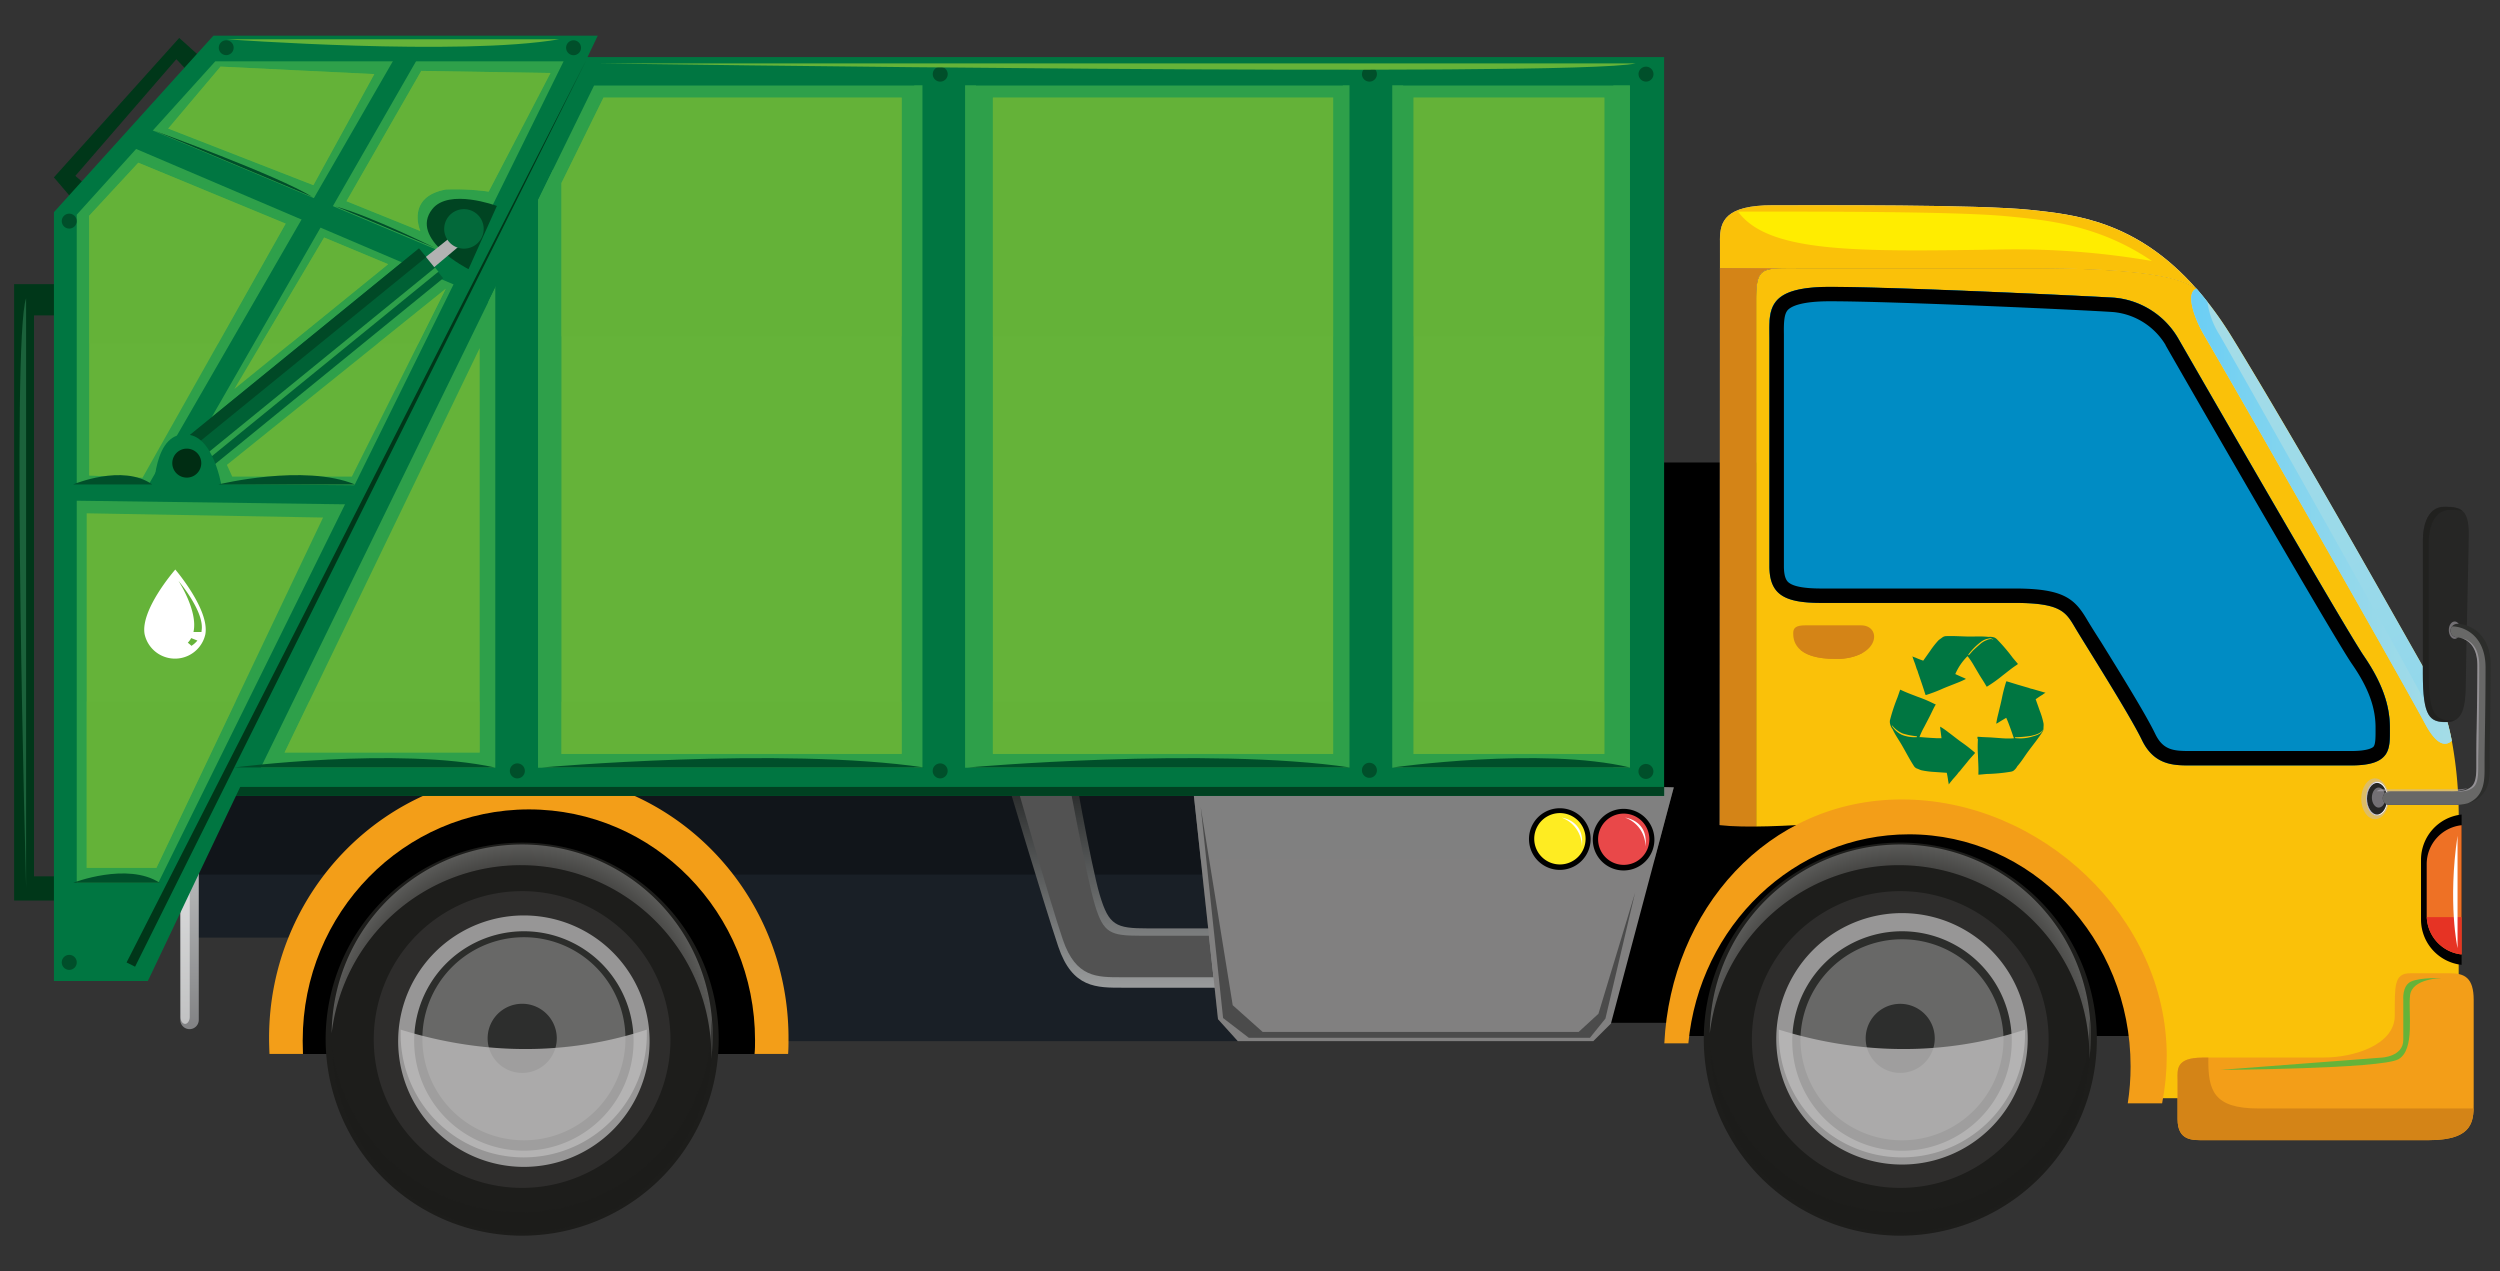 <svg xmlns="http://www.w3.org/2000/svg" width="59" height="30" fill="none"><rect width="100%" height="100%" fill="#333333" stroke="none"/><path fill="#000" d="M31.918 10.915h14.727v13.223H31.918V10.915Z"/><path fill="#191F26" d="m28.152 18.554.593 5.497.466.519H7.208v-2.442H4.534V18.57l23.618-.016Z"/><path fill="#11151A" d="M4.534 20.64v-2.07l23.617-.016.226 2.087H4.534Z"/><path fill="url(#a)" d="M25.287 17.787s.453 2.614.667 3.333c.215.719.377.79 1.13.79h1.714l-.005 1.4h-2.287c-.626 0-1.199.015-1.532-.973-.333-.988-1.307-4.248-1.307-4.248l1.62-.302Z" style="mix-blend-mode:multiply"/><path fill="#525252" d="M25.179 18.188s.464 2.528.664 3.18c.2.652.36.715 1.071.715h1.614l.11.98h-2.156c-.592 0-1.09.015-1.398-.885-.308-.9-1.148-3.862-1.148-3.862l1.243-.128Z"/><path fill="#818080" d="m28.151 18.554 10.193-.004 1.157.032-1.483 5.574-.416.414h-8.39l-.467-.518-.594-5.498Z"/><path fill="#818080" d="m28.337 20.28-.186-1.726 10.193-.004 1.157.032-.453 1.699h-10.71Z" opacity=".4" style="mix-blend-mode:multiply"/><path fill="#000" d="M37.59 19.815a.727.727 0 1 0 1.454.002.727.727 0 0 0-1.454-.002Zm-1.506-.016a.727.727 0 1 0 1.455.006.727.727 0 0 0-1.455-.006Z"/><path fill="#FEEC22" d="M36.208 19.793a.606.606 0 1 0 1.212.004.606.606 0 0 0-1.212-.004Z"/><path fill="#E94849" d="M37.715 19.806a.605.605 0 1 0 1.21 0 .605.605 0 0 0-1.21 0Z"/><path fill="#4B4B4B" d="m38.592 21.052-.704 2.987-.366.453h-8.05l-.607-.466-.528-4.977.755 4.674.706.63h7.459l.466-.428.87-2.873Z"/><path fill="#fff" d="M36.854 19.296s.554.063.478.68a.724.724 0 0 0-.478-.68Z"/><path fill="url(#b)" d="M4.255 24.07a.218.218 0 1 0 .436 0v-5.628a.218.218 0 0 0-.436 0v5.629Z"/><path fill="#fff" d="M4.26 24.002c0 .088.047.162.109.162.057 0 .109-.074.109-.163v-5.63c0-.091-.048-.162-.11-.162-.058 0-.108.07-.108.161v5.631Z" opacity=".5"/><path fill="#F39E18" d="M6.35 24.5c0-3.456 2.745-6.257 6.13-6.257s6.129 2.796 6.129 6.258c0 .124 0 .25-.01.372H6.36a8.42 8.42 0 0 1-.01-.372Z"/><path fill="#000" d="M7.144 24.549c0-3.007 2.388-5.447 5.338-5.447s5.337 2.438 5.337 5.447c0 .109 0 .218-.012.326H7.15c0-.107-.007-.216-.007-.326Z"/><path fill="url(#c)" d="M40.59 5.67c0-.454.13-.826 1.249-.826 1.12 0 4.851-.019 6.072.109 1.015.109 2.497.24 3.922 1.859-.463-.31-1.505-.48-3.992-.48h-7.25v-.663Z"/><path fill="url(#d)" d="M40.59 6.92v-.592h1.555c-.607 0-.701.069-.701.763v13.063a2.261 2.261 0 0 1-.545-.09.487.487 0 0 0-.08-.078c-.254-.197-.234-.218-.234-.624L40.59 6.92Z"/><path fill="#FAC109" d="M42.481 6.329h5.361c2.488 0 3.53.17 3.992.48a8.63 8.63 0 0 1 .839 1.148c1.667 2.712 4.166 7.189 4.617 7.965.28.488.475 1.02.575 1.573a9.9 9.9 0 0 1 .16 1.91v6.512H50.37s.17-2.163-.818-3.545a2.349 2.349 0 0 0-.091-.122c-1.016-1.828-3.141-2.236-4.203-2.236-.98 0-2.779.209-3.813.139V7.09c0-.805.126-.761 1.036-.761Z"/><path fill="#FAC109" d="M40.59 5.67c0-.454.13-.826 1.249-.826 1.12 0 4.851-.019 6.072.109 1.015.109 2.497.24 3.922 1.859-.463-.31-1.505-.48-3.992-.48h-7.25v-.663Z"/><path fill="#D48417" d="M40.59 6.92v-.592h1.555c-.607 0-.701.069-.701.763v13.063a2.261 2.261 0 0 1-.545-.09.487.487 0 0 0-.08-.078c-.254-.197-.234-.218-.234-.624L40.59 6.92Z"/><path fill="#008CC4" d="M51.401 7.98s3.921 6.821 4.385 7.5c.464.678.615 1.208.615 1.693 0 .486.044.89-.91.89H51.74c-.402 0-.889.023-1.188-.592-.298-.616-1.374-2.308-1.587-2.67-.212-.361-.338-.572-1.416-.572h-4.562c-.872 0-1.229-.19-1.229-.871V8.042c0-.698-.128-1.27 1.416-1.27 1.545 0 6.108.216 6.724.254a1.944 1.944 0 0 1 1.503.953Z"/><path fill="#008CC4" d="M53.94 16.183c-2.037-1.405-4.07-2.816-6.1-4.234-1.993-1.39-3.972-2.8-5.92-4.248l-.16-.117c.03-.471.233-.807 1.416-.807 1.554-.006 6.106.212 6.722.25a1.945 1.945 0 0 1 1.503.953s3.921 6.822 4.385 7.5c.464.679.615 1.208.615 1.694 0 .25.01.477-.11.64-.791-.53-1.567-1.09-2.35-1.631Z" style="mix-blend-mode:screen"/><path fill="#000" d="M43.183 6.77c1.547 0 6.1.218 6.715.256a1.944 1.944 0 0 1 1.503.954s3.921 6.821 4.385 7.5c.464.678.615 1.208.615 1.694s.044.89-.91.89h-3.83c-.385 0-.829-.02-1.108-.593-.295-.615-1.375-2.308-1.587-2.67-.213-.361-.34-.572-1.416-.572h-4.563c-.872 0-1.229-.19-1.229-.87V8.042c.005-.698-.124-1.272 1.425-1.272ZM42.1 7.89v5.47c0 .315.092.375.137.405.122.082.37.124.752.124h4.557c1.152 0 1.416.237 1.711.74.055.093.172.281.327.522.42.68 1.057 1.705 1.28 2.17.182.377.424.403.803.403h3.824c.392 0 .498-.078.52-.098.053-.054.052-.227.052-.392v-.063c0-.48-.171-.944-.556-1.5-.467-.68-4.242-7.244-4.399-7.523v-.006a1.615 1.615 0 0 0-1.23-.777c-.64-.046-5.18-.255-6.69-.255-.654 0-.898.11-.99.2-.091.092-.103.284-.098.581V7.89Z"/><path fill="url(#e)" d="M51.837 6.81c.047.053.093.11.14.166.255.31.487.638.696.98.59.961 1.282 2.143 1.961 3.302 1.22 2.11 2.366 4.156 2.657 4.662a4.89 4.89 0 0 1 .57 1.562c-.14.13-.35.124-.634-.412-.342-.643-2.01-3.582-3.376-5.97a378.794 378.794 0 0 0-1.839-3.2c-.233-.402-.437-.988-.175-1.09Z"/><path fill="url(#f)" d="M51.836 6.81c.048.053.093.11.141.166.048.057.08.1.118.15.037.27.132.53.277.762.117.2.837 1.47 1.687 2.979 1.25 2.22 2.782 4.956 3.095 5.555.233.444.411.494.54.413.068.212.124.428.167.647-.14.13-.35.126-.634-.409-.342-.643-2.01-3.585-3.376-5.973a460.22 460.22 0 0 0-1.838-3.2c-.236-.402-.439-.988-.177-1.09Z" style="mix-blend-mode:multiply"/><path fill="#D48417" d="M43.92 14.758h-1.307c-.218 0-.293.052-.293.182s0 .62 1.023.61c1.023-.01 1.081-.792.577-.792Z"/><path fill="#D48417" d="M42.49 15.334c.223-.127.476-.19.732-.183.417 0 .636.15.736.255-.187.101-.398.15-.612.144-.468.003-.72-.096-.856-.216Z" style="mix-blend-mode:multiply"/><path fill="#000" d="M44.97 19.338c1.164 0 3.498.449 4.615 2.455-1.09-1.442-2.666-2.329-5.344-2.178-2.76.155-3.895 2.933-3.926 3.756v-2.887c0-.436.05-.85-.129-1.09.846.284 3.474-.056 4.784-.056Z"/><path fill="#000" d="M45.202 19.08a5.829 5.829 0 0 1 5.807 5.37H39.392a5.828 5.828 0 0 1 5.81-5.37Z"/><path fill="#1D1D1B" d="M40.209 24.525a4.638 4.638 0 1 0 9.277-.003 4.638 4.638 0 0 0-9.277.003Z"/><path fill="url(#g)" d="M44.816 20.418a4.496 4.496 0 0 0-4.465 3.967 4.495 4.495 0 1 1 8.99.08c0 .176-.01.352-.032.527v-.077a4.496 4.496 0 0 0-4.492-4.497Z" opacity=".5" style="mix-blend-mode:screen"/><g style="mix-blend-mode:multiply"><path fill="#1D1D1B" d="M44.816 28.607a4.495 4.495 0 0 1-4.465-3.966 4.494 4.494 0 0 0 4.534 4.456 4.495 4.495 0 0 0 4.456-4.535c0-.176-.01-.353-.031-.528v.078a4.496 4.496 0 0 1-4.494 4.495Z" opacity=".5" style="mix-blend-mode:screen"/></g><path fill="#2E2D2C" d="M44.846 21.031a3.501 3.501 0 1 1 0 7.003 3.501 3.501 0 0 1 0-7.003Z" style="mix-blend-mode:multiply"/><path fill="#fff" d="M41.92 24.516a2.967 2.967 0 1 0 5.934.001 2.967 2.967 0 0 0-5.934-.001Z" opacity=".5" style="mix-blend-mode:screen"/><path fill="#2C2D2B" d="M42.298 24.516a2.59 2.59 0 1 0 5.179.002 2.59 2.59 0 0 0-5.179-.002Z"/><path fill="#686867" d="M42.49 24.515a2.397 2.397 0 1 0 4.794 0 2.397 2.397 0 0 0-4.793 0Z"/><path fill="#2D2E2D" d="M44.03 24.504a.815.815 0 1 0 1.63.003.815.815 0 0 0-1.63-.003Z"/><path fill="#2D2E2D" d="M44.386 24.505a.459.459 0 1 0 .918.002.459.459 0 0 0-.918-.003Z" style="mix-blend-mode:multiply"/><path fill="#BBBABA" d="M47.79 24.3v.109a2.905 2.905 0 1 1-5.81 0v-.11c2.441.758 4.466.444 5.81 0Z" opacity=".8" style="mix-blend-mode:multiply"/><path fill="#F39E18" d="M44.884 18.867c3.279 0 6.251 2.775 6.251 6.053 0 .375-.037.75-.109 1.119h-.811c.045-.289.067-.58.067-.872 0-3.023-2.341-5.477-5.228-5.477-2.716 0-4.948 2.163-5.209 4.932h-.567c.156-3.142 2.431-5.755 5.606-5.755ZM58.379 23.6v2.36c0 .452.041.947-1.061.947h-5.29c-.27 0-.637.029-.637-.495v-.93c0-.241-.041-.525.593-.525h2.863c.693 0 1.67-.293 1.67-.992 0-.698-.02-.996.362-.996h.942c.339 0 .558.101.558.63Z"/><path fill="#D48417" d="M51.98 24.96h.137c-.012.782.122 1.2 1.187 1.2h5.073c-.01.386-.115.748-1.06.748h-5.29c-.269 0-.636.029-.636-.495v-.93c-.004-.242-.046-.522.588-.522Z"/><path fill="#FFED00" d="M47.126 5.89c-3.303.048-5.39.084-6.108-.896 1.585 0 5.119-.01 6.35.11.905.088 2.142.188 3.418 1.056a18.988 18.988 0 0 0-3.66-.27Z"/><path fill="#007641" d="M46.434 15.485a1.333 1.333 0 0 0-.289.423c.072.033.144.066.218.097l.033.018c-.07.036-.144.069-.218.097-.123.05-.248.095-.37.15a3.666 3.666 0 0 1-.346.13h-.02a13.785 13.785 0 0 0-.086-.264l-.09-.263a.342.342 0 0 0-.03-.081c-.018-.053-.034-.11-.052-.156-.019-.047-.028-.077-.042-.115 0-.01-.008-.021-.012-.031.024.012.05.023.075.03.06.028.122.05.183.072l.17-.24a2.03 2.03 0 0 1 .185-.235c.029-.029.071-.052.102-.078a.163.163 0 0 1 .074-.026c.184-.008.37.007.554.01.153 0 .303-.009.456.008a.328.328 0 0 1 .143.016c.02.01.04.024.056.04.134.137.258.282.372.436l.124.147a.127.127 0 0 0-.022.018c-.12.076-.23.17-.341.254a3.244 3.244 0 0 1-.374.266c-.006-.011-.012-.022-.02-.033-.047-.084-.102-.163-.152-.246l-.134-.227a1.65 1.65 0 0 0-.147-.217Zm.453-.378a.226.226 0 0 1 .118-.024c.023.007.013.007.035.005v-.006c-.028 0-.046-.021-.075-.018-.028.003-.043.009-.066.013a.404.404 0 0 0-.15.072 1.51 1.51 0 0 0-.297.298c0 .007.007.02.014.014.042-.042.075-.09.12-.13.044-.04.094-.086.143-.127a.476.476 0 0 1 .158-.097Zm-2.285 1.903a.006.006 0 0 1 0-.007c.047-.186.107-.367.179-.545.022-.06.041-.12.063-.182l.027.011c.127.061.264.11.393.16.126.044.249.096.367.155a.528.528 0 0 0 .053.023.309.309 0 0 1-.019.033c-.047.086-.086.174-.13.26l-.126.242a1.531 1.531 0 0 0-.109.236h.028c.122.011.246.019.368.025h.123c-.01-.08-.019-.158-.03-.236v-.036c.07.042.136.088.199.138.109.08.21.164.319.24.109.076.197.148.292.227l.013.016-.024.028c-.053.06-.11.12-.157.182-.048.06-.119.142-.177.218a.33.33 0 0 0-.057.066 2.86 2.86 0 0 1-.11.126l-.076.095-.021.027a.502.502 0 0 0-.013-.08 2.183 2.183 0 0 0-.033-.194l-.293-.02c-.1-.005-.2-.018-.297-.038-.04-.008-.082-.033-.121-.045a.152.152 0 0 1-.06-.05c-.101-.154-.186-.32-.278-.48-.075-.133-.164-.254-.229-.394a.302.302 0 0 1-.06-.13.176.176 0 0 1-.004-.072Zm.045.118a.555.555 0 0 0 .247.218c.108.04.223.058.338.051.013 0 .007-.02 0-.022a1.66 1.66 0 0 1-.327-.064.66.66 0 0 1-.25-.19l-.008.008Zm2.021.317v-.056h.037c.097.008.194.01.29.015l.272.02c.086.006.173.006.26 0 0-.01 0-.018-.009-.027a7.67 7.67 0 0 0-.124-.347c-.014-.037-.03-.071-.047-.11-.067.04-.136.081-.203.123a.227.227 0 0 1-.033.016c.012-.08.028-.158.049-.236.03-.13.064-.258.09-.39.027-.132.057-.24.093-.357a.093.093 0 0 0 .009-.019l.036.011.228.07.267.078a.35.35 0 0 0 .084.024l.158.046.118.034.032.008a.394.394 0 0 0-.067.045c-.058.033-.11.07-.166.109l.098.277c.037.093.066.19.086.287.008.04 0 .087 0 .128a.15.15 0 0 1-.021.075c-.1.155-.218.3-.327.447-.092.122-.167.252-.27.367a.313.313 0 0 1-.095.11.184.184 0 0 1-.064.02h.003c-.189.031-.38.049-.57.053-.064.006-.128.013-.192.017v-.03c.006-.14-.007-.285-.01-.425a3.03 3.03 0 0 1 0-.398l-.012.015Zm.893-.026c.134.017.27.004.4-.036.096-.028.23-.06.257-.173-.047.101-.19.134-.291.157a2.72 2.72 0 0 1-.363.032c-.017 0-.013.019-.003.02Z"/><path fill="#000" d="M57.136 21.705V20.29a1.074 1.074 0 0 1 .958-1.067v3.547a1.075 1.075 0 0 1-.958-1.064Z"/><path fill="#EE7125" d="M57.27 21.606v-1.213a.924.924 0 0 1 .824-.918v3.05a.924.924 0 0 1-.824-.919Z"/><path fill="#E63324" d="M58.094 21.645v.88a.922.922 0 0 1-.822-.88h.822Z"/><path fill="#fff" d="M57.998 19.723v2.654s-.235-1.075 0-2.654Z"/><path fill="#1D1D1B" d="M7.685 24.525a4.638 4.638 0 1 0 9.276-.002 4.638 4.638 0 0 0-9.276.002Z"/><path fill="url(#h)" d="M12.293 20.418a4.497 4.497 0 0 0-4.466 3.967 4.495 4.495 0 1 1 8.99.08c.001.176-.01.352-.03.527v-.077a4.496 4.496 0 0 0-4.494-4.497Z" opacity=".5" style="mix-blend-mode:screen"/><g style="mix-blend-mode:multiply"><path fill="#1D1D1B" d="M12.293 28.607a4.496 4.496 0 0 1-4.466-3.966 4.495 4.495 0 0 0 8.99-.078 4.443 4.443 0 0 0-.03-.529v.078a4.496 4.496 0 0 1-4.494 4.495Z" opacity=".5" style="mix-blend-mode:screen"/></g><path fill="#2E2D2C" d="M12.322 21.031a3.501 3.501 0 1 1 0 7.003 3.501 3.501 0 0 1 0-7.003Z" style="mix-blend-mode:multiply"/><path fill="#fff" d="M9.397 24.516a2.967 2.967 0 1 0 5.933.002 2.967 2.967 0 0 0-5.933-.002Z" opacity=".5" style="mix-blend-mode:screen"/><path fill="#2C2D2B" d="M9.775 24.516a2.589 2.589 0 1 0 5.177 0 2.589 2.589 0 0 0-5.177 0Z"/><path fill="#686867" d="M9.968 24.515a2.396 2.396 0 1 0 4.793 0 2.396 2.396 0 0 0-4.793 0Z"/><path fill="#2D2E2D" d="M11.508 24.504a.816.816 0 1 0 1.632.002.816.816 0 0 0-1.632-.002Z"/><path fill="#2D2E2D" d="M11.863 24.505a.458.458 0 1 0 .916 0 .458.458 0 0 0-.916 0Z" style="mix-blend-mode:multiply"/><path fill="#BBBABA" d="M15.265 24.3v.109a2.905 2.905 0 1 1-5.81 0v-.11c2.443.758 4.467.444 5.81 0Z" opacity=".8" style="mix-blend-mode:multiply"/><path fill="#65B339" d="M57.634 23.084s-.706 0-.756.403c-.05.403.126 1.285-.277 1.512-.403.226-4.208.251-4.208.251l3.805-.29s.52-.017.52-.42v-.94s-.034-.335.184-.436c.218-.1.732-.08.732-.08Z" style="mix-blend-mode:screen"/><path fill="#003719" d="M1.475 6.705H.333v14.548h1.713v-.571H.803V7.444h.806l-.134-.739ZM4.936 1.53 4.23.895 1.272 4.186l.774.907.403-.37-.671-.572 2.384-2.754.538.57.236-.436Z"/><path fill="#007641" d="M4.902 18.783h34.371V1.346H13.268L4.902 18.783Z"/><path fill="#004121" d="M39.273 18.572v.212H4.902l.101-.212h34.27Z"/><path fill="#2EA04A" d="M6.156 18.112h32.31V2.018H14.02L6.156 18.112Z"/><path fill="#2EA04A" d="M21.576 2.018h1.458v16.094h-1.458V2.018ZM11.53 7.11l1.526-3.118v14.12H11.53V7.11Zm20.16-5.092h1.424v16.094H31.69V2.018Zm6.384 0h.392v16.094h-.392V2.018Z" style="mix-blend-mode:multiply"/><path fill="#007641" d="M31.848 1.513h1.009v16.866h-1.009V1.513Zm-10.079 0h1.007v16.866H21.77V1.513Zm-10.079 0h1.007v16.866h-1.008V1.513Z"/><path fill="#007641" d="M3.49 23.151H1.273V5.007L5.037.841h9.07L3.49 23.15Z"/><path fill="#2EA04A" d="M3.738 20.832H1.811V5.067l3.27-3.62h8.22L3.737 20.831Z"/><path fill="#007641" d="M11.354 6.334 3.44 3.01l-.353.452 7.914 3.377.353-.504ZM8.92 11.457l-7.363-.064-.183.418 7.374.099.171-.453Z"/><path fill="#003719" d="M13.822 1.446 2.987 22.714l.201.1L13.822 1.447Z"/><path fill="#007641" d="M9.992 1.144 3.944 11.677l-.604.05L9.387 1.245l.605-.101Z"/><path fill="#03693A" d="M4.327 10.873a.149.149 0 1 0 .298.002.149.149 0 0 0-.298-.002Z"/><path fill="#042" d="M11.726 4.86s-1.132-.424-1.525.076c-.555.706.856 1.416.856 1.416l.669-1.491Z"/><path fill="#B2B2B2" d="m10.849 5.798-.713.6-.19-.252.713-.568.19.22Z"/><path fill="#03693A" d="M10.483 5.402a.466.466 0 1 0 .932 0 .466.466 0 0 0-.932 0Z"/><path fill="#006135" d="m4.173 10.516.573.705 5.714-4.655-.572-.703-5.715 4.653Z"/><path fill="#004926" d="m9.888 5.862.169.207-5.715 4.654-.168-.207 5.714-4.654Z"/><path fill="#2EA04A" d="m4.556 10.97.077.095 5.714-4.654-.077-.096-5.714 4.656Z"/><path fill="#007641" d="M5.26 11.645s-.158-1.268-.784-1.382c-.881-.163-.85 1.416-.85 1.416l1.633-.034Z"/><path fill="#002D13" d="M4.066 10.93a.342.342 0 1 0 .684 0 .342.342 0 0 0-.684 0Z"/><path fill="#004F2A" d="M38.67 1.75a.176.176 0 1 0 .352 0 .176.176 0 0 0-.353 0Zm0 16.43a.176.176 0 1 0 .35.027.176.176 0 0 0-.35-.028ZM32.142 1.75a.177.177 0 0 0 .211.173.176.176 0 1 0-.21-.173Zm0 16.43a.177.177 0 0 0 .21.174.176.176 0 0 0 .13-.24.176.176 0 0 0-.34.065ZM22.013 1.75a.176.176 0 1 0 .353 0 .176.176 0 0 0-.353 0Zm-.001 16.43a.176.176 0 1 0 .352.027.176.176 0 0 0-.352-.028ZM13.36 1.127a.176.176 0 1 0 .352 0 .176.176 0 0 0-.352 0Zm-8.197 0a.175.175 0 1 0 .351-.003.175.175 0 0 0-.35.003ZM1.458 22.698a.177.177 0 1 0 .353.002.177.177 0 0 0-.353-.002Zm0-17.481a.176.176 0 1 0 .352.003.176.176 0 0 0-.352-.003ZM12.033 18.18a.177.177 0 1 0 .353 0 .177.177 0 0 0-.353 0Z"/><path fill="#65B339" d="M33.36 2.304h4.503v15.489H33.36V2.303Zm-9.928 0h8.03v15.489h-8.03V2.303Zm-2.152 0v15.489h-8.03V4.32l.992-2.016h7.038Z"/><path fill="#65B339" d="M33.36 2.304h4.503V7.94H33.36V2.304Zm-9.928 0h8.03V7.94h-8.03V2.304ZM13.25 7.94V4.32l.992-2.016h7.038V7.94h-8.03Z" opacity=".5" style="mix-blend-mode:screen"/><path fill="#65B339" d="M11.32 8.216v9.543H6.716l4.604-9.543Zm-3.696 3.998-3.932 8.267H2.046v-8.367l5.578.1Zm-.882-6.937-3.378 5.998-1.26-.051V5.092l1.16-1.252 3.478 1.437ZM8.833 1.75 7.396 4.37 3.97 3.034l1.235-1.462 3.628.177Zm1.109-.077L8.177 4.748l1.743.704s-.353-.806.605-.98a5.89 5.89 0 0 1 1.008.05l1.458-2.799-3.049-.05ZM9.16 6.235l-1.511-.63L5.53 9.182l3.63-2.947Zm1.361.578-2.217 4.435H5.481l-.126-.277 5.166-4.158Z"/><path fill="#65B339" d="M2.105 8.109V5.092L3.264 3.84l3.478 1.437-1.595 2.832H2.105ZM8.833 1.75 7.396 4.37 3.97 3.034l1.235-1.462 3.628.177Zm1.109-.077L8.177 4.748l1.743.704s-.353-.806.605-.98a5.89 5.89 0 0 1 1.008.05l1.458-2.799-3.049-.05ZM6.167 8.108 7.65 5.605l1.512.63-2.307 1.873h-.687Zm2.746-.001 1.608-1.294-.647 1.294h-.96Z" opacity=".5" style="mix-blend-mode:screen"/><path fill="#004F2A" d="M38.466 18.112h-5.593s3.503-.496 5.593 0Zm-6.601 0h-9.021s5.648-.496 9.02 0Zm-10.055 0h-9.02s5.648-.496 9.022 0Zm-10.13 0H5.532s3.85-.496 6.148 0Zm-7.912 2.721H1.727s1.278-.494 2.041 0Zm4.611-9.4H5.154s2.02-.495 3.225 0Zm-4.787 0H1.727s1.168-.495 1.865 0ZM7.37 4.647 3.64 3.084s2.925 1.059 3.73 1.563Zm.556.226 2.344.98s-1.513-.753-2.344-.98Z"/><path fill="#65B339" d="M38.602 1.496H14.108s23.048.337 24.494 0Z" style="mix-blend-mode:screen"/><path fill="#65B339" d="M13.2.926H5.338s5.543.404 7.862 0Z"/><path fill="#1B623B" d="M.616 7.041v13.91s-.351-12.936 0-13.91Z"/><path fill="#fff" d="M4.137 13.441c.04.047.816.97.708 1.534a.734.734 0 0 1-1.433-.012c-.097-.567.684-1.475.725-1.522Zm.382 1.8a.592.592 0 0 0 .14-.124l-.147-.058a.495.495 0 0 1-.08.109c.03.023.059.048.087.074Zm.047-.326h.19v-.024c.083-.435-.515-1.147-.545-1.183 0 0 .467.71.355 1.207Z"/><path fill="#65B339" d="M33.36 16.557h4.503v1.235H33.36v-1.235Zm-9.928 0h8.03v1.235h-8.03v-1.235Zm-10.182 0h8.03v1.235h-8.03v-1.235Zm-1.93 0v1.202H6.716l.58-1.202h4.024Zm-5.761 0L3.692 20.48H2.046v-3.924h3.513Z" opacity=".5" style="mix-blend-mode:multiply"/><path fill="#fff" d="M38.353 19.296s.555.063.48.68a.725.725 0 0 0-.48-.68Z"/><path fill="#C0BAC4" d="M56.052 18.37c.177 0 .326.217.326.482 0 .264-.145.48-.326.48-.181 0-.327-.218-.327-.48 0-.263.148-.483.327-.483Z" opacity=".5" style="mix-blend-mode:multiply"/><path fill="#262625" d="M58.264 12.606c0 .25-.07 3.039-.07 3.5 0 .595-.08.924-.435.933-.42.013-.58-.119-.58-1.144v-3.134c0-.401.128-.803.51-.803s.575.057.575.648Z"/><path fill="#1D1D1B" d="M57.69 11.963c.19 0 .327.013.423.095a1.188 1.188 0 0 0-.282-.025c-.381 0-.512.394-.512.787v3.063c0 1 .161 1.13.583 1.117a.215.215 0 0 0 .036 0 .384.384 0 0 1-.178.042c-.42.013-.58-.119-.58-1.144v-3.137c0-.396.13-.798.51-.798Z" opacity=".5" style="mix-blend-mode:multiply"/><path fill="url(#i)" d="M55.84 18.847c0 .224.109.404.256.404.147 0 .256-.18.256-.404 0-.223-.11-.403-.256-.403-.147 0-.256.182-.256.403Z" style="mix-blend-mode:multiply"/><path fill="#262625" d="M55.861 18.848c0 .207.11.376.238.376s.238-.17.238-.376c0-.207-.109-.371-.238-.371-.13 0-.238.166-.238.371Z"/><path fill="#C0BAC4" d="M56.137 18.585c.088 0 .159.109.159.238 0 .13-.07.237-.16.237-.087 0-.16-.11-.16-.236 0-.128.072-.239.16-.239Zm1.793-3.918c.076 0 .137.091.137.204 0 .112-.061.207-.136.207-.075 0-.139-.093-.139-.207 0-.115.061-.204.139-.204Z" opacity=".5" style="mix-blend-mode:multiply"/><path fill="#2C2D2B" d="M56.393 18.998h1.51c.301 0 .517-.068.654-.218.206-.2.204-.489.2-.744v-.086c0-.166 0-.443.01-.762.006-.45.013-1.012.013-1.486 0-.769-.516-.975-.787-.98a.162.162 0 0 0-.161.159.159.159 0 0 0 .157.16c.048 0 .474.037.474.66 0 .474-.008 1.03-.015 1.48 0 .326-.009.6-.009.768v.088c0 .212.006.413-.109.52-.076.082-.217.12-.429.12h-1.508a.16.16 0 0 0 0 .32v.001Z"/><path fill="#686867" d="M56.286 18.718a.17.17 0 0 1 .109-.04h1.508c.079 0 .157-.007.234-.023a.39.39 0 0 0 .195-.097c.11-.108.11-.309.11-.52v-.088c0-.17 0-.446.008-.77.007-.448.015-1.005.015-1.479 0-.623-.426-.653-.474-.66a.157.157 0 0 1-.112-.047.16.16 0 0 1-.045-.113.164.164 0 0 1 .035-.098h.002c.273 0 .788.208.788.973 0 .474-.007 1.03-.014 1.479-.005.318-.009.594-.009.762v.084c0 .256.006.545-.196.748a.647.647 0 0 1-.204.13 1.26 1.26 0 0 1-.338.038h-1.506a.16.16 0 0 1-.16-.157.173.173 0 0 1 .054-.122Z"/><path fill="#C0BAC4" d="M56.286 18.718a.165.165 0 0 1 .109-.04h1.509c.078.002.157-.006.234-.022a.391.391 0 0 0 .195-.096c.109-.11.109-.31.109-.521v-.088c0-.17 0-.446.008-.77.007-.448.016-1.005.016-1.479 0-.473-.253-.61-.391-.644.108.014.435.108.435.653 0 .473-.007 1.03-.014 1.481 0 .32-.01.6-.01.768v.09c0 .211 0 .41-.102.518a.374.374 0 0 1-.196.096 1.052 1.052 0 0 1-.234.022h-1.511c-.109 0-.188.066-.157.032Z" opacity=".5" style="mix-blend-mode:multiply"/><path fill="#C0BAC4" d="M56.09 18.674a.194.194 0 0 1 .125-.047h1.751c.09.001.18-.007.27-.025a.924.924 0 0 1-.412.072H56.09Z" opacity=".5" style="mix-blend-mode:multiply"/><defs><linearGradient id="a" x1="26.235" x2="26.235" y1="24.501" y2="18.419" gradientUnits="userSpaceOnUse"><stop stop-color="#B6B8B9"/><stop offset="1" stop-color="#242626"/></linearGradient><linearGradient id="b" x1="4.475" x2="4.475" y1="16.933" y2="24.916" gradientUnits="userSpaceOnUse"><stop offset=".03" stop-color="#fff"/><stop offset=".46" stop-color="#B6B8B9"/><stop offset="1" stop-color="#79797B"/></linearGradient><linearGradient id="c" x1="46.693" x2="45.72" y1="4.436" y2="7.885" gradientUnits="userSpaceOnUse"><stop offset=".03" stop-color="#fff"/><stop offset=".26" stop-color="#DCDDDD"/><stop offset=".48" stop-color="#C0C2C3"/><stop offset=".6" stop-color="#B6B8B9"/><stop offset=".7" stop-color="#B2B4B5"/><stop offset=".8" stop-color="#A5A6A8"/><stop offset=".91" stop-color="#909092"/><stop offset="1" stop-color="#79797B"/></linearGradient><linearGradient id="d" x1="42.145" x2="40.586" y1="13.24" y2="13.24" gradientUnits="userSpaceOnUse"><stop offset=".03" stop-color="#fff"/><stop offset=".46" stop-color="#B6B8B9"/><stop offset="1" stop-color="#79797B"/></linearGradient><linearGradient id="e" x1="52.328" x2="65.075" y1="7.572" y2="31.331" gradientUnits="userSpaceOnUse"><stop stop-color="#A4DCE7"/><stop offset=".28" stop-color="#98D9EA"/><stop offset=".8" stop-color="#79D2F1"/><stop offset="1" stop-color="#6ACEF5"/></linearGradient><linearGradient id="f" x1="57.861" x2="51.713" y1="12.179" y2="12.179" gradientUnits="userSpaceOnUse"><stop stop-color="#A4DCE7"/><stop offset=".28" stop-color="#98D9EA"/><stop offset=".8" stop-color="#79D2F1"/><stop offset="1" stop-color="#6ACEF5"/></linearGradient><radialGradient id="g" cx="0" cy="0" r="1" gradientTransform="rotate(180 22.424 12.232) scale(5.234)" gradientUnits="userSpaceOnUse"><stop offset=".39" stop-color="#1E211D"/><stop offset=".47" stop-color="#232622"/><stop offset=".56" stop-color="#323430"/><stop offset=".66" stop-color="#4A4B47"/><stop offset=".71" stop-color="#595956"/><stop offset=".76" stop-color="#696866"/><stop offset=".85" stop-color="#91918F"/><stop offset=".92" stop-color="#B3B2B1"/></radialGradient><radialGradient id="h" cx="0" cy="0" r="1" gradientTransform="rotate(180 6.161 12.232) scale(5.234)" gradientUnits="userSpaceOnUse"><stop offset=".39" stop-color="#1E211D"/><stop offset=".47" stop-color="#232622"/><stop offset=".56" stop-color="#323430"/><stop offset=".66" stop-color="#4A4B47"/><stop offset=".71" stop-color="#595956"/><stop offset=".76" stop-color="#696866"/><stop offset=".85" stop-color="#91918F"/><stop offset=".92" stop-color="#B3B2B1"/></radialGradient><radialGradient id="i" cx="0" cy="0" r="1" gradientTransform="matrix(-.258 0 0 -.403 56.114 18.847)" gradientUnits="userSpaceOnUse"><stop stop-color="#fff"/><stop offset=".27" stop-color="#fff"/><stop offset=".38" stop-color="#FDFCFD"/><stop offset=".45" stop-color="#F5F4F5"/><stop offset=".51" stop-color="#E7E5E9"/><stop offset=".56" stop-color="#D5D1D7"/><stop offset=".6" stop-color="#C0BAC4"/><stop offset=".62" stop-color="#C8C3CC"/><stop offset=".68" stop-color="#E0DDE2"/><stop offset=".74" stop-color="#F1F0F2"/><stop offset=".8" stop-color="#FCFBFC"/><stop offset=".86" stop-color="#fff"/><stop offset=".91" stop-color="#FDFCFD"/><stop offset=".94" stop-color="#F5F4F5"/><stop offset=".96" stop-color="#E7E5E9"/><stop offset=".98" stop-color="#D4D0D7"/><stop offset="1" stop-color="#C0BAC4"/></radialGradient></defs></svg>